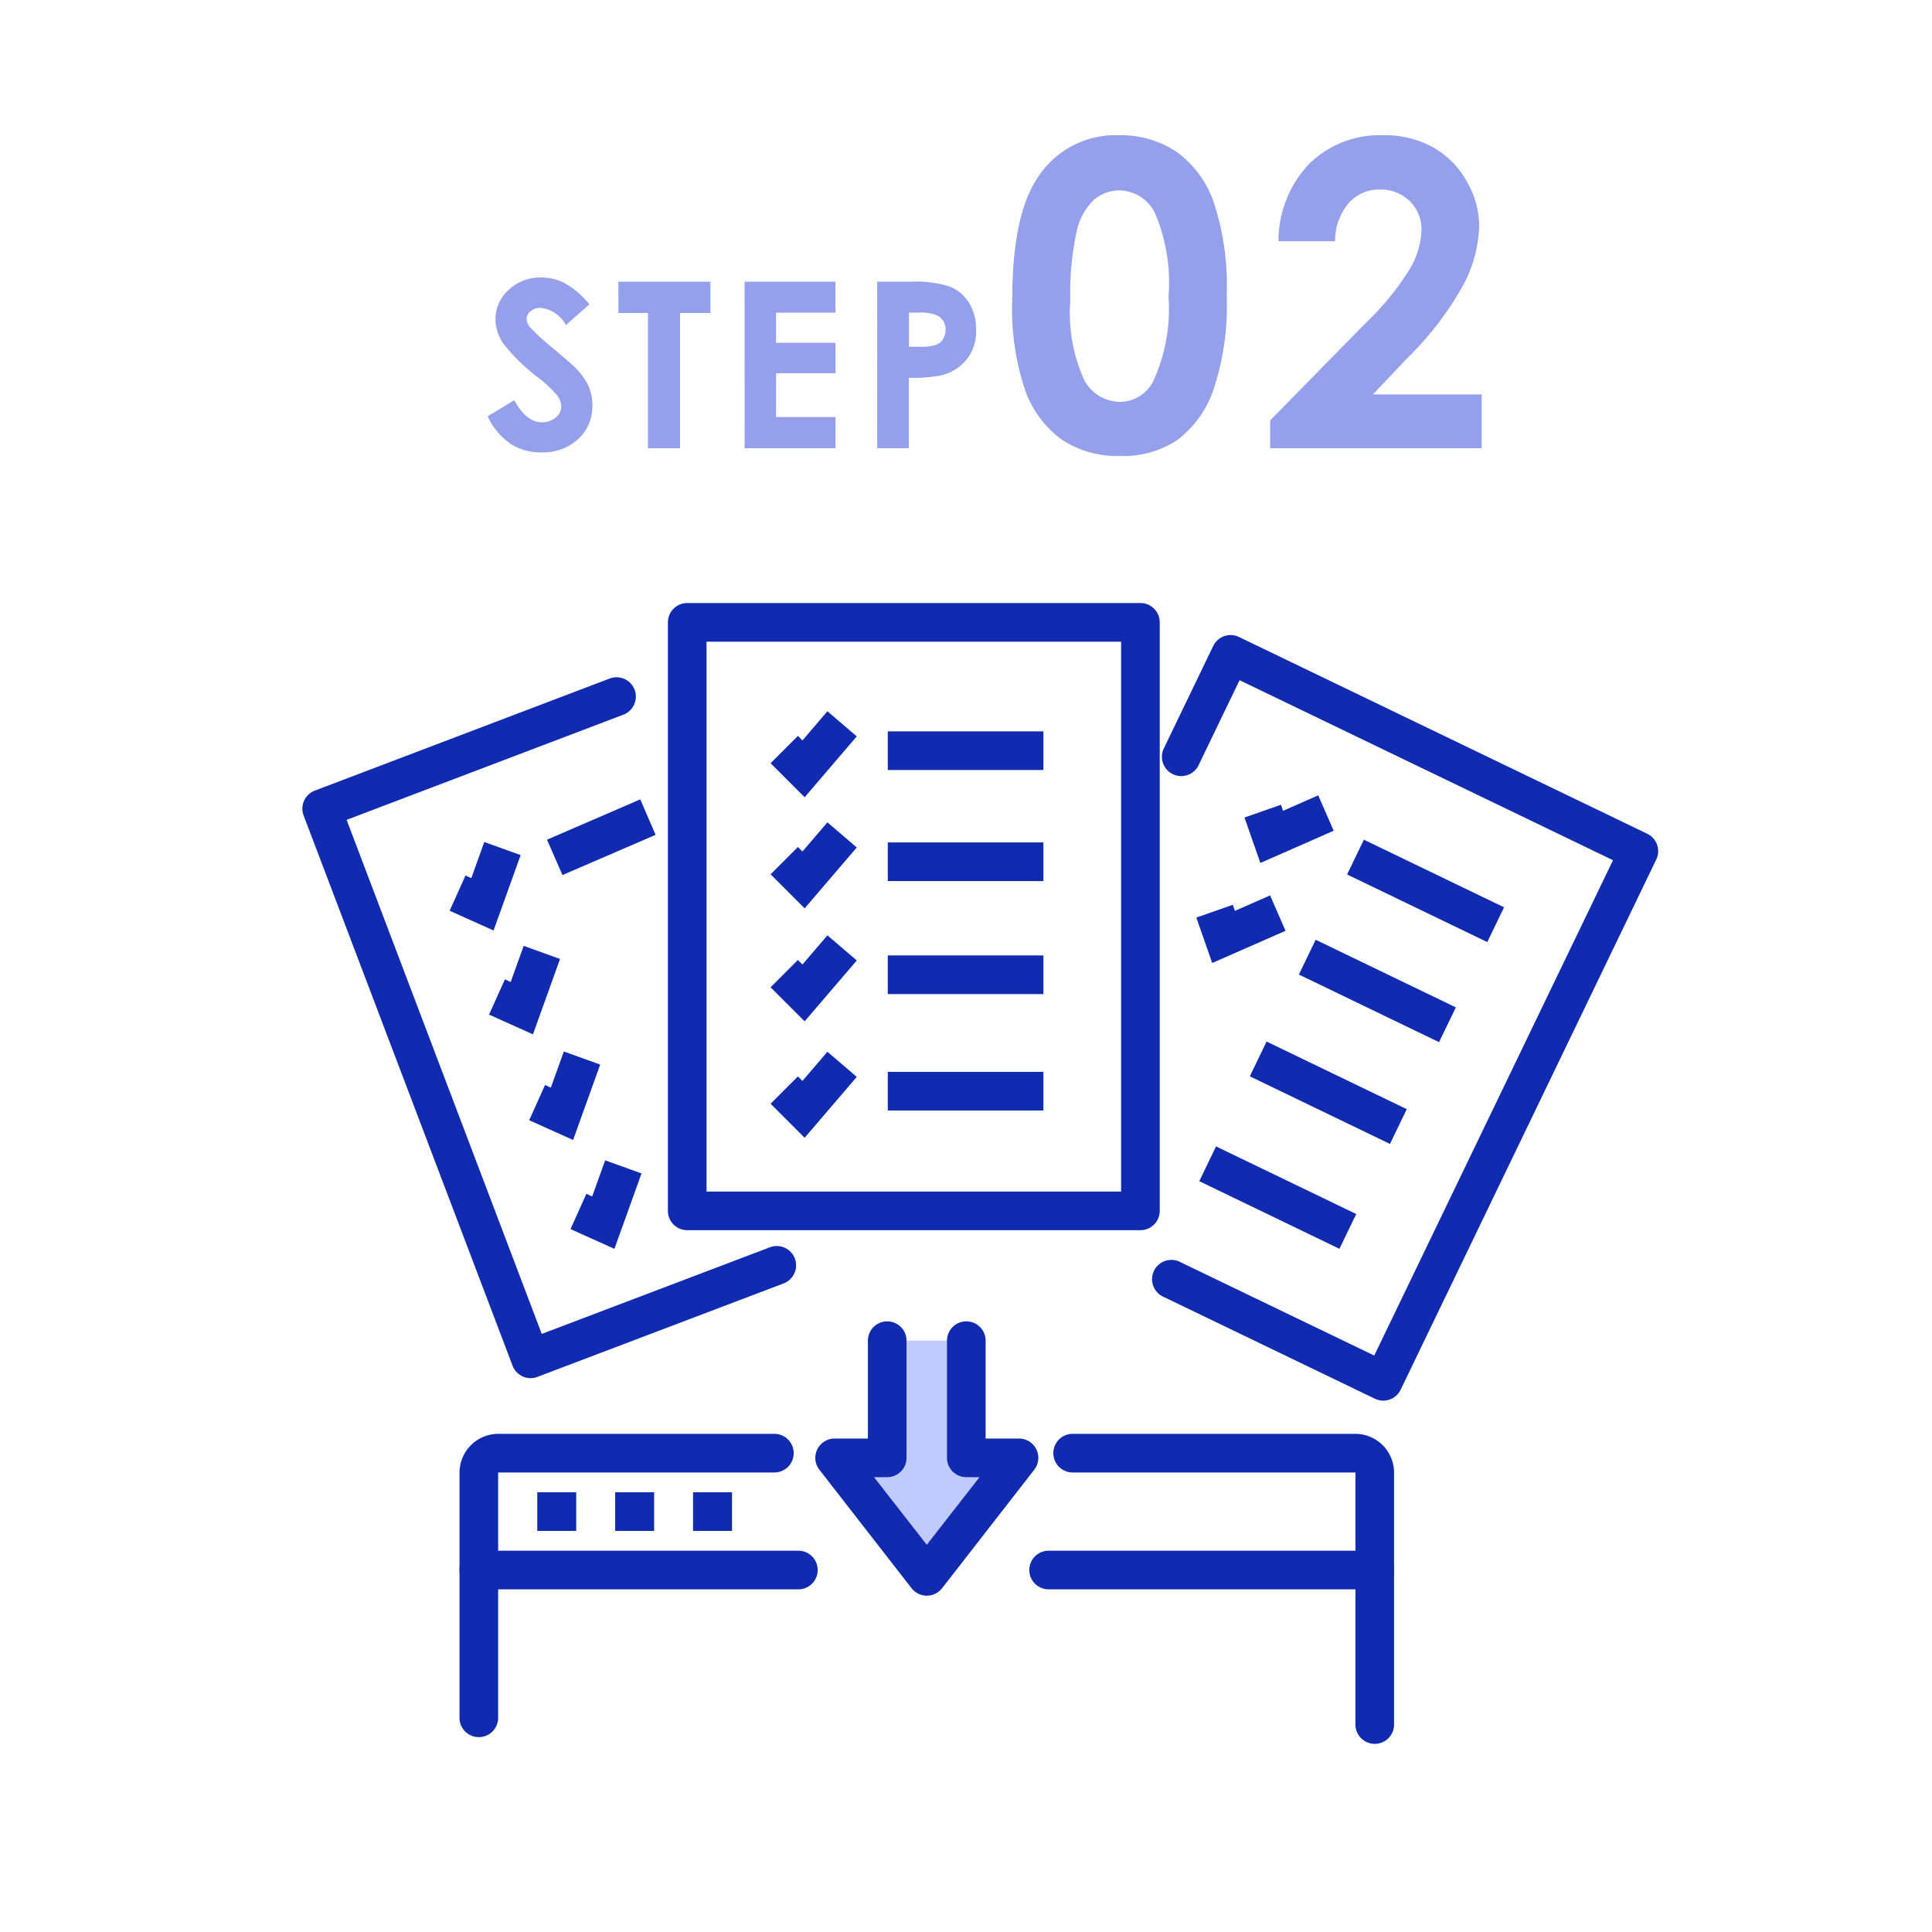 <svg xmlns="http://www.w3.org/2000/svg" xmlns:xlink="http://www.w3.org/1999/xlink" width="100" height="100" viewBox="0 0 100 100"><defs><clipPath id="a"><rect width="73" height="73" transform="translate(-0.475 -0.475)" fill="none"/></clipPath></defs><g transform="translate(-2102 -2964)"><g transform="translate(2116.475 2988.475)"><path d="M0-1H23.457a1,1,0,0,1,1,1V30.461a1,1,0,0,1-1,1H0a1,1,0,0,1-1-1V0A1,1,0,0,1,0-1ZM22.457,1H1V29.461H22.457Z" transform="translate(21.096 7.738)" fill="#112bb0"/><path d="M37.067,21.713l-1.762-1.762,1.414-1.414.234.234,1.293-1.509,1.519,1.3Z" transform="translate(-9.894 -4.922)" fill="#112bb0"/><path d="M8.055,1H0V-1H8.055Z" transform="translate(31.477 14.38)" fill="#112bb0"/><path d="M37.067,29.641l-1.762-1.762,1.414-1.414.234.234,1.293-1.509,1.519,1.3Z" transform="translate(-9.894 -7.1)" fill="#112bb0"/><path d="M8.055,1H0V-1H8.055Z" transform="translate(31.477 20.129)" fill="#112bb0"/><path d="M37.067,37.705l-1.762-1.762,1.414-1.414.234.234,1.293-1.509,1.519,1.3Z" transform="translate(-9.894 -9.316)" fill="#112bb0"/><path d="M8.055,1H0V-1H8.055Z" transform="translate(31.477 25.978)" fill="#112bb0"/><path d="M37.067,46.014l-1.762-1.762,1.414-1.414.234.234,1.293-1.509,1.519,1.3Z" transform="translate(-9.894 -11.598)" fill="#112bb0"/><path d="M8.055,1H0V-1H8.055Z" transform="translate(31.477 32.004)" fill="#112bb0"/><g clip-path="url(#a)"><path d="M13.814,51.247a1,1,0,0,1-.935-.645L2.065,22.125a1,1,0,0,1,.58-1.29l15.261-5.8a1,1,0,1,1,.71,1.87L4.29,22.35l10.1,26.607L26.2,44.473a1,1,0,0,1,.71,1.87L14.168,51.181A1,1,0,0,1,13.814,51.247Z" transform="translate(-0.824 -4.389)" fill="#112bb0"/></g><path d="M14.559,31.054l-2.272-1.022.82-1.824.3.136.673-1.87,1.882.678Z" transform="translate(-3.488 -7.367)" fill="#112bb0"/><path d="M.4,3-.4,1.169,4.427-.918,5.221.918Z" transform="translate(14.238 17.818)" fill="#112bb0"/><path d="M17.373,38.466,15.1,37.444l.82-1.824.3.136.673-1.87,1.882.678Z" transform="translate(-4.262 -9.403)" fill="#112bb0"/><path d="M20.236,46.005l-2.272-1.022.82-1.824.3.136.673-1.87,1.882.678Z" transform="translate(-5.048 -11.475)" fill="#112bb0"/><path d="M23.186,53.773l-2.272-1.022.82-1.824.3.136.673-1.87,1.882.678Z" transform="translate(-5.859 -13.609)" fill="#112bb0"/><g clip-path="url(#a)"><path d="M74.621,51.582a1,1,0,0,1-.433-.1l-10.93-5.268a1,1,0,1,1,.868-1.8l10.029,4.834L86.514,23.609,67.185,14.292,65.05,18.721a1,1,0,0,1-1.8-.869l2.57-5.33a1,1,0,0,1,1.335-.467l21.13,10.185a1,1,0,0,1,.467,1.335L75.523,51.016A1,1,0,0,1,74.621,51.582Z" transform="translate(-17.5 -3.56)" fill="#112bb0"/></g><path d="M70.038,26.824l-.822-2.352,1.888-.66.109.313,1.82-.8.8,1.832Z" transform="translate(-19.277 -6.633)" fill="#112bb0"/><path d="M6.821,4.4-.434.9.434-.9,7.69,2.6Z" transform="translate(55.685 19.887)" fill="#112bb0"/><path d="M66.6,33.965l-.822-2.352,1.888-.66.109.313,1.82-.8.8,1.832Z" transform="translate(-18.331 -8.595)" fill="#112bb0"/><path d="M6.821,4.4-.434.9.434-.9,7.69,2.6Z" transform="translate(53.189 25.067)" fill="#112bb0"/><path d="M6.821,4.4-.434.9.434-.9,7.69,2.6Z" transform="translate(50.649 30.335)" fill="#112bb0"/><path d="M6.821,4.4-.434.9.434-.9,7.69,2.6Z" transform="translate(48.033 35.763)" fill="#112bb0"/><path d="M42.331,61.935V68H39.6l4.774,6.138L49.15,68H46.422V61.935" transform="translate(-10.881 -17.017)" fill="#c1caff"/><path d="M44.376,75.133a1,1,0,0,1-.789-.386l-4.774-6.138A1,1,0,0,1,39.6,67h1.728V61.935a1,1,0,0,1,2,0V68a1,1,0,0,1-1,1h-.683L44.376,72.5,47.105,69h-.683a1,1,0,0,1-1-1V61.935a1,1,0,0,1,2,0V67H49.15a1,1,0,0,1,.789,1.614l-4.774,6.138A1,1,0,0,1,44.376,75.133Z" transform="translate(-10.881 -17.017)" fill="#112bb0"/><g clip-path="url(#a)"><path d="M14.215,84.661a1,1,0,0,1-1-1V70.971a2.011,2.011,0,0,1,2.008-2.009h14.29a1,1,0,1,1,0,2H15.223a.008.008,0,0,0-.008.009v12.69A1,1,0,0,1,14.215,84.661Z" transform="translate(-3.906 -19.222)" fill="#112bb0"/><path d="M72.231,85.009a1,1,0,0,1-1-1V70.97a.009.009,0,0,0-.008-.008H56.594a1,1,0,0,1,0-2H71.223a2.01,2.01,0,0,1,2.008,2.008V84.009A1,1,0,0,1,72.231,85.009Z" transform="translate(-15.549 -19.222)" fill="#112bb0"/><path d="M16.879,1H0A1,1,0,0,1-1,0,1,1,0,0,1,0-1H16.879a1,1,0,0,1,1,1A1,1,0,0,1,16.879,1Z" transform="translate(39.802 56.789)" fill="#112bb0"/><path d="M16.54,1H0A1,1,0,0,1-1,0,1,1,0,0,1,0-1H16.54a1,1,0,0,1,1,1A1,1,0,0,1,16.54,1Z" transform="translate(10.309 56.789)" fill="#112bb0"/><path d="M2.016,1H0V-1H2.016Z" transform="translate(13.334 53.764)" fill="#112bb0"/><path d="M2.016,1H0V-1H2.016Z" transform="translate(17.366 53.764)" fill="#112bb0"/><path d="M2.016,1H0V-1H2.016Z" transform="translate(21.398 53.764)" fill="#112bb0"/></g></g><path d="M5.508-7.447,4.293-6.375a1.723,1.723,0,0,0-1.3-.891.792.792,0,0,0-.528.173.5.5,0,0,0-.205.39.667.667,0,0,0,.147.41,11.147,11.147,0,0,0,1.2,1.107q.939.785,1.139.99a3.433,3.433,0,0,1,.707.964,2.407,2.407,0,0,1,.208,1A2.3,2.3,0,0,1,4.927-.475,2.674,2.674,0,0,1,3.015.217a2.844,2.844,0,0,1-1.6-.451A3.564,3.564,0,0,1,.24-1.652l1.379-.832q.622,1.143,1.432,1.143a1.054,1.054,0,0,0,.71-.246.732.732,0,0,0,.288-.568.981.981,0,0,0-.217-.586,6.263,6.263,0,0,0-.957-.9,9.65,9.65,0,0,1-1.82-1.772A2.252,2.252,0,0,1,.645-6.656a2.036,2.036,0,0,1,.683-1.538,2.371,2.371,0,0,1,1.687-.642,2.661,2.661,0,0,1,1.229.3A4.477,4.477,0,0,1,5.508-7.447Zm1.5-1.172h4.764V-7H10.2V0H8.54V-7H7.011Zm6.531,0h4.705v1.605H15.17v1.559h3.076v1.576H15.17v2.268h3.076V0H13.542Zm6.865,0h1.74a5.726,5.726,0,0,1,2.036.261,2.071,2.071,0,0,1,.984.844,2.606,2.606,0,0,1,.36,1.4,2.346,2.346,0,0,1-.472,1.5,2.447,2.447,0,0,1-1.28.832,7.36,7.36,0,0,1-1.729.135V0H20.406ZM22.047-5.25h.521a2.818,2.818,0,0,0,.855-.088.761.761,0,0,0,.378-.291.853.853,0,0,0,.138-.491.785.785,0,0,0-.387-.729,2.2,2.2,0,0,0-1.043-.17h-.463ZM32.9-16.2a5.183,5.183,0,0,1,2.981.849,5.381,5.381,0,0,1,1.934,2.594A13.8,13.8,0,0,1,38.493-7.9,13.76,13.76,0,0,1,37.8-3,5.5,5.5,0,0,1,35.937-.424,5.021,5.021,0,0,1,32.982.4a5.2,5.2,0,0,1-3-.827,5.394,5.394,0,0,1-1.9-2.514,13.192,13.192,0,0,1-.687-4.8q0-4.351,1.343-6.306A4.782,4.782,0,0,1,32.9-16.2Zm.07,2.857a2.056,2.056,0,0,0-1.351.489,3.17,3.17,0,0,0-.9,1.681A14.764,14.764,0,0,0,30.4-7.681a8.462,8.462,0,0,0,.713,4.141A2.121,2.121,0,0,0,32.966-2.4,1.951,1.951,0,0,0,34.7-3.48a9.026,9.026,0,0,0,.783-4.383,9.169,9.169,0,0,0-.7-4.3A2.076,2.076,0,0,0,32.966-13.342Zm11.14,2.632H41.174a5.789,5.789,0,0,1,1.606-4.023A5.211,5.211,0,0,1,46.6-16.2a5.177,5.177,0,0,1,2.541.607A4.547,4.547,0,0,1,50.9-13.841a4.6,4.6,0,0,1,.661,2.326,6.886,6.886,0,0,1-.8,3.029,16.519,16.519,0,0,1-2.929,3.835L46.059-2.782H51.69V0H40.744V-1.439l4.888-4.984A14.27,14.27,0,0,0,47.99-9.308a4.245,4.245,0,0,0,.585-1.971,2.026,2.026,0,0,0-.607-1.509,2.136,2.136,0,0,0-1.563-.6,2.073,2.073,0,0,0-1.611.72A2.987,2.987,0,0,0,44.106-10.71Z" transform="translate(2127 2987.199)" fill="#4d61de" opacity="0.6"/><rect width="100" height="100" transform="translate(2102 2964)" fill="none"/></g></svg>